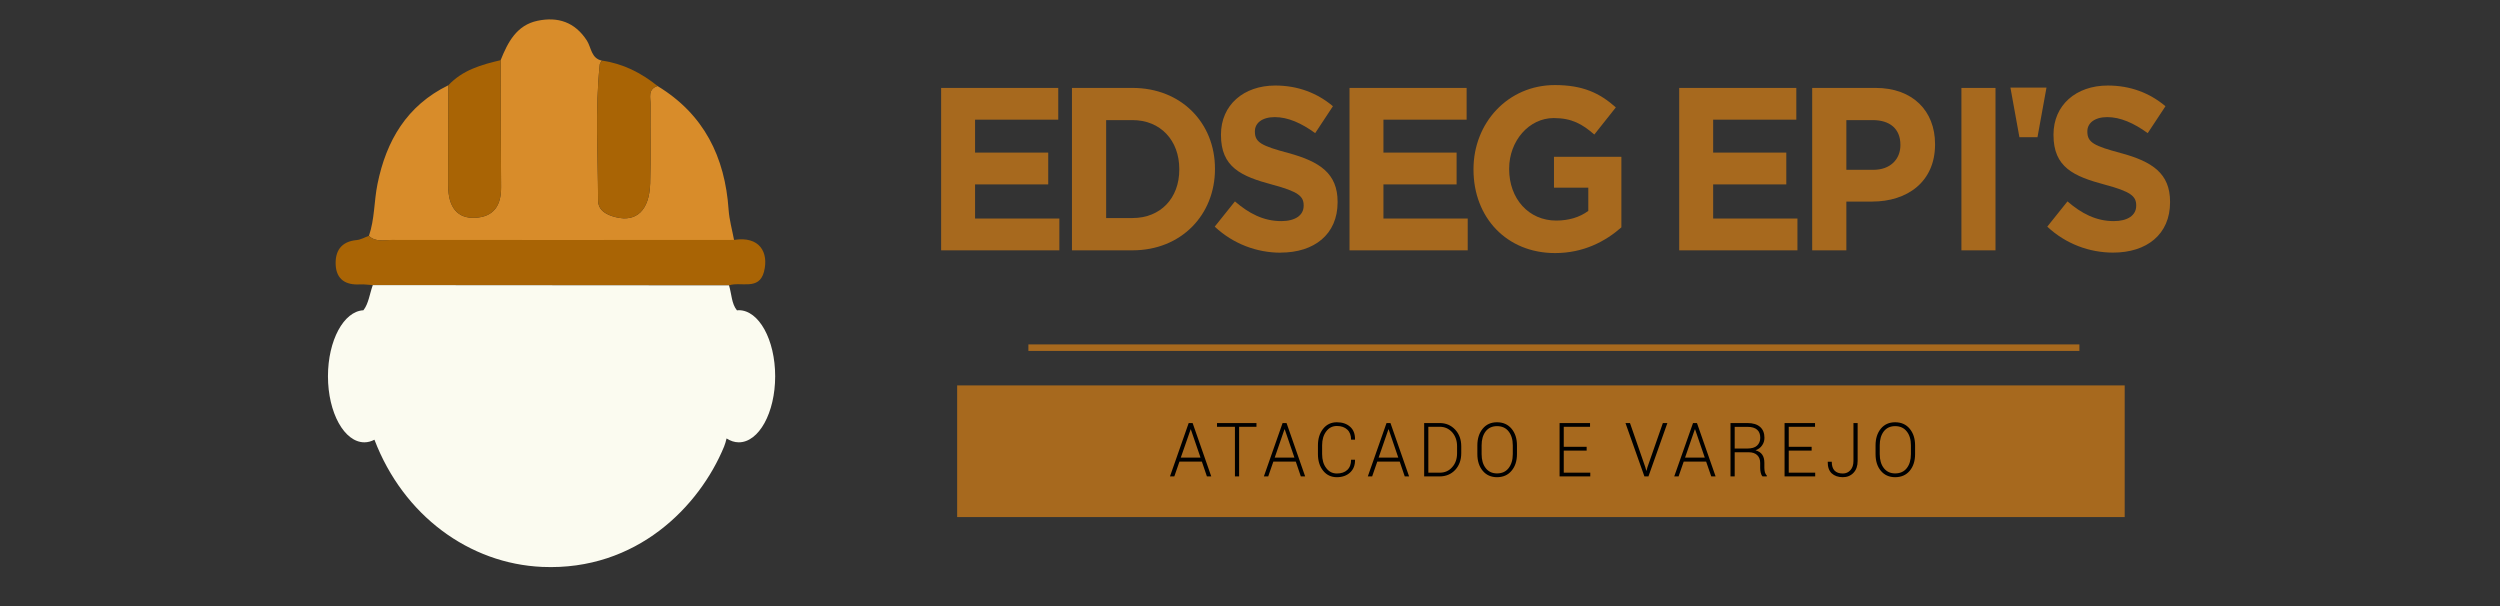 <?xml version="1.0" encoding="UTF-8"?>
<svg xmlns="http://www.w3.org/2000/svg" xmlns:xlink="http://www.w3.org/1999/xlink" width="165" zoomAndPan="magnify" viewBox="0 0 123.75 30" height="40" preserveAspectRatio="xMidYMid meet" version="1.0">
  <rect x="0" y="0" width="123.75" height="30" fill="#333333" stroke="none"/>
  <defs>
    <clipPath id="ccc9a73eb6">
      <path d="M 46.586 4.352 L 52.383 4.352 L 52.383 5.922 L 46.586 5.922 Z M 46.586 5.922 L 48.266 5.922 L 48.266 7.555 L 46.586 7.555 Z M 46.586 7.555 L 51.887 7.555 L 51.887 9.129 L 46.586 9.129 Z M 46.586 9.129 L 48.266 9.129 L 48.266 10.816 L 46.586 10.816 Z M 46.586 10.816 L 52.438 10.816 L 52.438 12.391 L 46.586 12.391 Z M 46.586 10.816 " clip-rule="nonzero"></path>
    </clipPath>
    <clipPath id="928b1403c5">
      <path d="M 53.055 4.336 L 60.168 4.336 L 60.168 12.402 L 53.055 12.402 Z M 53.055 4.336 " clip-rule="nonzero"></path>
    </clipPath>
    <clipPath id="eb627a4831">
      <path d="M 58.375 8.371 C 58.375 6.945 57.441 5.945 56.059 5.945 L 54.754 5.945 L 54.754 10.793 L 56.059 10.793 C 57.441 10.793 58.375 9.816 58.375 8.395 Z M 56.059 12.391 L 53.062 12.391 L 53.062 4.352 L 56.059 4.352 C 58.473 4.352 60.141 6.086 60.141 8.348 L 60.141 8.371 C 60.141 10.633 58.473 12.391 56.059 12.391 " clip-rule="nonzero"></path>
    </clipPath>
    <clipPath id="0195060f8b">
      <path d="M 60.129 4.227 L 66.215 4.227 L 66.215 12.512 L 60.129 12.512 Z M 60.129 4.227 " clip-rule="nonzero"></path>
    </clipPath>
    <clipPath id="957080f31a">
      <path d="M 63.391 12.508 C 62.227 12.508 61.051 12.082 60.129 11.219 L 61.129 9.969 C 61.82 10.566 62.543 10.945 63.422 10.945 C 64.113 10.945 64.531 10.656 64.531 10.188 L 64.531 10.164 C 64.531 9.715 64.266 9.484 62.984 9.141 C 61.434 8.727 60.438 8.277 60.438 6.684 L 60.438 6.66 C 60.438 5.199 61.559 4.234 63.125 4.234 C 64.246 4.234 65.199 4.602 65.98 5.258 L 65.102 6.59 C 64.422 6.094 63.75 5.797 63.105 5.797 C 62.457 5.797 62.117 6.105 62.117 6.496 L 62.117 6.52 C 62.117 7.047 62.445 7.219 63.773 7.574 C 65.332 8 66.211 8.586 66.211 9.988 L 66.211 10.012 C 66.211 11.609 65.047 12.504 63.391 12.504 " clip-rule="nonzero"></path>
    </clipPath>
    <clipPath id="8db1f6c165">
      <path d="M 66.801 4.352 L 72.598 4.352 L 72.598 5.922 L 66.801 5.922 Z M 66.801 5.922 L 68.48 5.922 L 68.48 7.555 L 66.801 7.555 Z M 66.801 7.555 L 72.102 7.555 L 72.102 9.129 L 66.801 9.129 Z M 66.801 9.129 L 68.48 9.129 L 68.48 10.816 L 66.801 10.816 Z M 66.801 10.816 L 72.652 10.816 L 72.652 12.391 L 66.801 12.391 Z M 66.801 10.816 " clip-rule="nonzero"></path>
    </clipPath>
    <clipPath id="e499a14533">
      <path d="M 72.922 4.191 L 80.293 4.191 L 80.293 12.551 L 72.922 12.551 Z M 72.922 4.191 " clip-rule="nonzero"></path>
    </clipPath>
    <clipPath id="0e3ac25896">
      <path d="M 76.977 12.527 C 74.582 12.527 72.938 10.77 72.938 8.395 L 72.938 8.371 C 72.938 6.086 74.637 4.211 76.965 4.211 C 78.348 4.211 79.18 4.602 79.984 5.316 L 78.918 6.66 C 78.324 6.141 77.801 5.844 76.91 5.844 C 75.68 5.844 74.703 6.98 74.703 8.348 L 74.703 8.371 C 74.703 9.84 75.672 10.918 77.031 10.918 C 77.645 10.918 78.195 10.758 78.621 10.438 L 78.621 9.289 L 76.922 9.289 L 76.922 7.762 L 80.258 7.762 L 80.258 11.254 C 79.465 11.953 78.379 12.527 76.977 12.527 " clip-rule="nonzero"></path>
    </clipPath>
    <clipPath id="1e93cb4b84">
      <path d="M 18.172 0.91 L 36.348 0.91 L 36.348 11.941 L 18.172 11.941 Z M 18.172 0.91 " clip-rule="nonzero"></path>
    </clipPath>
    <clipPath id="2571e863ea">
      <path d="M 24.781 2.98 C 25.137 2.09 25.574 1.242 26.613 1.027 C 27.613 0.82 28.453 1.086 29.051 2.008 C 29.27 2.352 29.262 2.891 29.793 3 C 29.758 3.062 29.695 3.125 29.688 3.188 C 29.453 5.426 29.598 7.672 29.605 9.914 C 29.605 10.434 30.043 10.641 30.48 10.75 C 31.5 11.008 32.141 10.41 32.184 9.09 C 32.227 7.785 32.188 6.48 32.203 5.176 C 32.207 4.844 32.047 4.418 32.547 4.258 C 34.844 5.652 35.887 7.766 36.066 10.383 C 36.102 10.887 36.242 11.379 36.336 11.879 C 30.691 11.879 25.043 11.883 19.398 11.879 C 19.016 11.879 18.594 11.996 18.262 11.676 C 18.547 10.848 18.512 9.965 18.684 9.117 C 19.117 6.965 20.141 5.219 22.195 4.219 C 22.191 5.883 22.176 7.539 22.184 9.199 C 22.188 10.266 22.652 10.824 23.516 10.781 C 24.461 10.734 24.812 10.148 24.805 9.258 C 24.785 7.168 24.785 5.074 24.781 2.98 " clip-rule="nonzero"></path>
    </clipPath>
    <clipPath id="3f0b2e202b">
      <path d="M 16.543 11.668 L 37.883 11.668 L 37.883 14.199 L 16.543 14.199 Z M 16.543 11.668 " clip-rule="nonzero"></path>
    </clipPath>
    <clipPath id="317a0ee097">
      <path d="M 18.262 11.676 C 18.594 11.996 19.016 11.875 19.398 11.875 C 25.047 11.883 30.691 11.879 36.336 11.875 C 37.602 11.676 38.066 12.492 37.816 13.457 C 37.566 14.398 36.676 13.926 36.086 14.125 C 30.211 14.121 24.332 14.117 18.453 14.113 C 18.238 14.102 18.023 14.066 17.809 14.078 C 17.117 14.117 16.66 13.836 16.617 13.129 C 16.578 12.43 16.883 11.953 17.656 11.883 C 17.863 11.863 18.059 11.746 18.262 11.672 " clip-rule="nonzero"></path>
    </clipPath>
    <clipPath id="7e4987d210">
      <path d="M 29.473 3 L 32.637 3 L 32.637 10.855 L 29.473 10.855 Z M 29.473 3 " clip-rule="nonzero"></path>
    </clipPath>
    <clipPath id="6410bf2d6a">
      <path d="M 32.547 4.258 C 32.051 4.418 32.207 4.844 32.203 5.176 C 32.188 6.48 32.227 7.785 32.184 9.09 C 32.141 10.41 31.5 11.008 30.48 10.75 C 30.043 10.637 29.609 10.434 29.605 9.914 C 29.598 7.672 29.453 5.426 29.688 3.188 C 29.695 3.125 29.758 3.062 29.797 3 C 30.84 3.148 31.738 3.605 32.551 4.258 " clip-rule="nonzero"></path>
    </clipPath>
    <clipPath id="da1dfe6502">
      <path d="M 22.148 2.898 L 24.863 2.898 L 24.863 10.855 L 22.148 10.855 Z M 22.148 2.898 " clip-rule="nonzero"></path>
    </clipPath>
    <clipPath id="0b942bfeb9">
      <path d="M 24.781 2.98 C 24.785 5.074 24.789 7.168 24.805 9.258 C 24.812 10.152 24.461 10.734 23.516 10.781 C 22.652 10.824 22.188 10.266 22.184 9.199 C 22.176 7.539 22.191 5.879 22.195 4.219 C 22.895 3.469 23.824 3.203 24.777 2.98 " clip-rule="nonzero"></path>
    </clipPath>
    <clipPath id="63676f2485">
      <path d="M 16.184 14.109 L 38.426 14.109 L 38.426 28.125 L 16.184 28.125 Z M 16.184 14.109 " clip-rule="nonzero"></path>
    </clipPath>
    <clipPath id="05258cf022">
      <path d="M 36.57 15.355 C 36.539 15.355 36.508 15.359 36.48 15.363 C 36.211 15.043 36.215 14.543 36.086 14.125 C 30.211 14.121 24.332 14.117 18.453 14.113 C 18.301 14.531 18.246 15.035 17.988 15.359 C 17.016 15.406 16.234 16.852 16.234 18.625 C 16.234 20.43 17.043 21.895 18.039 21.895 C 18.211 21.895 18.375 21.848 18.535 21.766 C 19.969 25.523 23.238 27.906 26.844 28.062 C 31.516 28.262 34.621 25.07 35.844 22.102 C 35.895 21.98 35.93 21.844 35.965 21.703 C 36.156 21.824 36.355 21.895 36.57 21.895 C 37.566 21.895 38.371 20.43 38.371 18.625 C 38.371 16.82 37.566 15.355 36.57 15.355 " clip-rule="nonzero"></path>
    </clipPath>
    <clipPath id="5f2578a5e9">
      <path d="M 83.121 4.352 L 88.918 4.352 L 88.918 5.922 L 83.121 5.922 Z M 83.121 5.922 L 84.801 5.922 L 84.801 7.555 L 83.121 7.555 Z M 83.121 7.555 L 88.422 7.555 L 88.422 9.129 L 83.121 9.129 Z M 83.121 9.129 L 84.801 9.129 L 84.801 10.816 L 83.121 10.816 Z M 83.121 10.816 L 88.973 10.816 L 88.973 12.391 L 83.121 12.391 Z M 83.121 10.816 " clip-rule="nonzero"></path>
    </clipPath>
    <clipPath id="5f8243454f">
      <path d="M 89.668 4.348 L 95.789 4.348 L 95.789 12.391 L 89.668 12.391 Z M 89.668 4.348 " clip-rule="nonzero"></path>
    </clipPath>
    <clipPath id="200c835f06">
      <path d="M 94.07 7.164 C 94.07 6.371 93.543 5.945 92.699 5.945 L 91.395 5.945 L 91.395 8.406 L 92.734 8.406 C 93.578 8.406 94.07 7.875 94.07 7.188 Z M 92.68 9.98 L 91.395 9.98 L 91.395 12.391 L 89.703 12.391 L 89.703 4.352 L 92.844 4.352 C 94.676 4.352 95.785 5.488 95.785 7.129 L 95.785 7.152 C 95.785 9.012 94.398 9.977 92.68 9.977 " clip-rule="nonzero"></path>
    </clipPath>
    <clipPath id="ec5eefa658">
      <path d="M 50.906 17.047 L 102.93 17.047 L 102.93 17.371 L 50.906 17.371 Z M 50.906 17.047 " clip-rule="nonzero"></path>
    </clipPath>
    <clipPath id="da0788646d">
      <path d="M 47.379 19.078 L 105.172 19.078 L 105.172 25.594 L 47.379 25.594 Z M 47.379 19.078 " clip-rule="nonzero"></path>
    </clipPath>
    <clipPath id="136b50709b">
      <path d="M 57.898 20.914 L 59.973 20.914 L 59.973 23.609 L 57.898 23.609 Z M 57.898 20.914 " clip-rule="nonzero"></path>
    </clipPath>
    <clipPath id="157e5fbb2b">
      <path d="M 58.449 22.652 L 59.426 22.652 L 58.945 21.25 L 58.938 21.25 Z M 59.492 22.848 L 58.383 22.848 L 58.129 23.582 L 57.914 23.582 L 58.84 20.941 L 59.035 20.941 L 59.957 23.582 L 59.742 23.582 Z M 59.492 22.848 " clip-rule="nonzero"></path>
    </clipPath>
    <clipPath id="7601a2aa0f">
      <path d="M 60.242 20.941 L 62.195 20.941 L 62.195 21.125 L 60.242 21.125 Z M 61.129 21.125 L 61.336 21.125 L 61.336 23.582 L 61.129 23.582 Z M 61.129 21.125 " clip-rule="nonzero"></path>
    </clipPath>
    <clipPath id="66c00cb66a">
      <path d="M 62.547 20.914 L 64.621 20.914 L 64.621 23.609 L 62.547 23.609 Z M 62.547 20.914 " clip-rule="nonzero"></path>
    </clipPath>
    <clipPath id="8d7988af39">
      <path d="M 63.098 22.652 L 64.074 22.652 L 63.594 21.25 L 63.582 21.25 Z M 64.141 22.848 L 63.031 22.848 L 62.777 23.582 L 62.562 23.582 L 63.488 20.941 L 63.684 20.941 L 64.605 23.582 L 64.391 23.582 Z M 64.141 22.848 " clip-rule="nonzero"></path>
    </clipPath>
    <clipPath id="4095cc018a">
      <path d="M 65.215 20.887 L 67.082 20.887 L 67.082 23.641 L 65.215 23.641 Z M 65.215 20.887 " clip-rule="nonzero"></path>
    </clipPath>
    <clipPath id="59a428c576">
      <path d="M 67.07 22.758 L 67.074 22.766 C 67.078 23.027 66.996 23.234 66.832 23.387 C 66.664 23.543 66.445 23.621 66.176 23.621 C 65.895 23.621 65.668 23.516 65.496 23.301 C 65.324 23.09 65.238 22.812 65.238 22.477 L 65.238 22.047 C 65.238 21.711 65.324 21.438 65.496 21.223 C 65.668 21.008 65.895 20.902 66.176 20.902 C 66.449 20.902 66.668 20.977 66.836 21.129 C 67 21.277 67.078 21.488 67.074 21.754 L 67.07 21.762 L 66.879 21.762 C 66.879 21.551 66.816 21.383 66.691 21.266 C 66.566 21.148 66.395 21.086 66.176 21.086 C 65.957 21.086 65.781 21.176 65.648 21.355 C 65.512 21.535 65.445 21.762 65.445 22.043 L 65.445 22.477 C 65.445 22.758 65.512 22.992 65.648 23.168 C 65.781 23.348 65.957 23.438 66.176 23.438 C 66.395 23.438 66.566 23.379 66.691 23.262 C 66.816 23.145 66.879 22.977 66.879 22.758 Z M 67.07 22.758 " clip-rule="nonzero"></path>
    </clipPath>
    <clipPath id="ae714032c7">
      <path d="M 67.703 20.914 L 69.777 20.914 L 69.777 23.609 L 67.703 23.609 Z M 67.703 20.914 " clip-rule="nonzero"></path>
    </clipPath>
    <clipPath id="bbaa4d70e8">
      <path d="M 68.242 22.652 L 69.215 22.652 L 68.738 21.25 L 68.727 21.25 Z M 69.285 22.848 L 68.176 22.848 L 67.922 23.582 L 67.707 23.582 L 68.633 20.941 L 68.828 20.941 L 69.75 23.582 L 69.535 23.582 Z M 69.285 22.848 " clip-rule="nonzero"></path>
    </clipPath>
    <clipPath id="64b65ca778">
      <path d="M 70.488 20.914 L 72.355 20.914 L 72.355 23.609 L 70.488 23.609 Z M 70.488 20.914 " clip-rule="nonzero"></path>
    </clipPath>
    <clipPath id="eb7334993c">
      <path d="M 70.703 21.125 L 70.703 23.398 L 71.266 23.398 C 71.516 23.398 71.723 23.309 71.883 23.125 C 72.047 22.945 72.125 22.711 72.125 22.434 L 72.125 22.086 C 72.125 21.812 72.043 21.582 71.883 21.398 C 71.719 21.219 71.516 21.125 71.266 21.125 Z M 70.496 23.582 L 70.496 20.941 L 71.266 20.941 C 71.574 20.941 71.828 21.051 72.031 21.266 C 72.23 21.48 72.332 21.754 72.332 22.094 L 72.332 22.434 C 72.332 22.77 72.23 23.047 72.031 23.262 C 71.828 23.477 71.57 23.582 71.266 23.582 Z M 70.496 23.582 " clip-rule="nonzero"></path>
    </clipPath>
    <clipPath id="28fb2d0523">
      <path d="M 73.125 20.887 L 75.109 20.887 L 75.109 23.641 L 73.125 23.641 Z M 73.125 20.887 " clip-rule="nonzero"></path>
    </clipPath>
    <clipPath id="e012303818">
      <path d="M 74.883 22.043 C 74.883 21.758 74.812 21.527 74.676 21.355 C 74.539 21.18 74.348 21.094 74.102 21.094 C 73.863 21.094 73.676 21.18 73.539 21.355 C 73.406 21.531 73.34 21.758 73.34 22.043 L 73.34 22.477 C 73.34 22.766 73.406 22.996 73.543 23.172 C 73.676 23.344 73.863 23.434 74.102 23.434 C 74.348 23.434 74.539 23.348 74.676 23.172 C 74.812 22.996 74.883 22.766 74.883 22.48 Z M 75.09 22.477 C 75.09 22.82 75 23.094 74.82 23.305 C 74.645 23.516 74.402 23.621 74.102 23.621 C 73.809 23.621 73.57 23.516 73.395 23.305 C 73.219 23.094 73.129 22.82 73.129 22.477 L 73.129 22.047 C 73.129 21.707 73.219 21.434 73.395 21.219 C 73.57 21.008 73.805 20.902 74.102 20.902 C 74.402 20.902 74.641 21.008 74.82 21.219 C 75 21.434 75.09 21.707 75.09 22.047 Z M 75.09 22.477 " clip-rule="nonzero"></path>
    </clipPath>
    <clipPath id="2306594dcf">
      <path d="M 77.199 20.941 L 78.707 20.941 L 78.707 21.125 L 77.199 21.125 Z M 77.199 21.125 L 77.406 21.125 L 77.406 22.117 L 77.199 22.117 Z M 77.199 22.117 L 78.539 22.117 L 78.539 22.305 L 77.199 22.305 Z M 77.199 22.305 L 77.406 22.305 L 77.406 23.398 L 77.199 23.398 Z M 77.199 23.398 L 78.719 23.398 L 78.719 23.582 L 77.199 23.582 Z M 77.199 23.398 " clip-rule="nonzero"></path>
    </clipPath>
    <clipPath id="0b68920a22">
      <path d="M 80.445 20.914 L 82.547 20.914 L 82.547 23.609 L 80.445 23.609 Z M 80.445 20.914 " clip-rule="nonzero"></path>
    </clipPath>
    <clipPath id="7ef6944510">
      <path d="M 81.441 23.121 L 81.492 23.305 L 81.5 23.305 L 81.551 23.121 L 82.312 20.941 L 82.535 20.941 L 81.598 23.582 L 81.398 23.582 L 80.461 20.941 L 80.684 20.941 Z M 81.441 23.121 " clip-rule="nonzero"></path>
    </clipPath>
    <clipPath id="75efa4b9e6">
      <path d="M 82.875 20.914 L 84.949 20.914 L 84.949 23.609 L 82.875 23.609 Z M 82.875 20.914 " clip-rule="nonzero"></path>
    </clipPath>
    <clipPath id="40dfa99364">
      <path d="M 83.41 22.652 L 84.387 22.652 L 83.906 21.25 L 83.895 21.25 Z M 84.453 22.848 L 83.344 22.848 L 83.09 23.582 L 82.875 23.582 L 83.805 20.941 L 84 20.941 L 84.922 23.582 L 84.707 23.582 Z M 84.453 22.848 " clip-rule="nonzero"></path>
    </clipPath>
    <clipPath id="62a015cac9">
      <path d="M 85.629 20.914 L 87.465 20.914 L 87.465 23.609 L 85.629 23.609 Z M 85.629 20.914 " clip-rule="nonzero"></path>
    </clipPath>
    <clipPath id="741f4d6ae3">
      <path d="M 85.867 22.203 L 86.477 22.203 C 86.703 22.203 86.871 22.156 86.973 22.059 C 87.078 21.961 87.133 21.832 87.133 21.672 C 87.133 21.496 87.082 21.359 86.977 21.27 C 86.871 21.176 86.711 21.129 86.5 21.129 L 85.867 21.129 Z M 85.867 22.387 L 85.867 23.582 L 85.66 23.582 L 85.66 20.941 L 86.5 20.941 C 86.77 20.941 86.977 21.004 87.121 21.129 C 87.266 21.254 87.34 21.434 87.34 21.672 C 87.34 21.812 87.301 21.938 87.223 22.047 C 87.148 22.16 87.039 22.238 86.898 22.289 C 87.051 22.332 87.164 22.406 87.234 22.512 C 87.305 22.617 87.336 22.75 87.336 22.91 L 87.336 23.156 C 87.336 23.242 87.348 23.312 87.363 23.379 C 87.383 23.445 87.414 23.496 87.457 23.539 L 87.457 23.582 L 87.246 23.582 C 87.203 23.539 87.172 23.477 87.156 23.398 C 87.137 23.32 87.129 23.238 87.129 23.156 L 87.129 22.914 C 87.129 22.75 87.078 22.621 86.98 22.527 C 86.879 22.434 86.742 22.387 86.562 22.387 Z M 85.867 22.387 " clip-rule="nonzero"></path>
    </clipPath>
    <clipPath id="aa80287a40">
      <path d="M 88.336 20.941 L 89.844 20.941 L 89.844 21.125 L 88.336 21.125 Z M 88.336 21.125 L 88.543 21.125 L 88.543 22.117 L 88.336 22.117 Z M 88.336 22.117 L 89.676 22.117 L 89.676 22.305 L 88.336 22.305 Z M 88.336 22.305 L 88.543 22.305 L 88.543 23.398 L 88.336 23.398 Z M 88.336 23.398 L 89.852 23.398 L 89.852 23.582 L 88.336 23.582 Z M 88.336 23.398 " clip-rule="nonzero"></path>
    </clipPath>
    <clipPath id="56399075c0">
      <path d="M 90.457 20.914 L 91.969 20.914 L 91.969 23.641 L 90.457 23.641 Z M 90.457 20.914 " clip-rule="nonzero"></path>
    </clipPath>
    <clipPath id="41733ea8cf">
      <path d="M 91.746 20.941 L 91.953 20.941 L 91.953 22.816 C 91.953 23.062 91.887 23.258 91.75 23.402 C 91.613 23.547 91.434 23.621 91.219 23.621 C 90.988 23.621 90.805 23.555 90.668 23.43 C 90.535 23.301 90.469 23.113 90.473 22.867 L 90.477 22.855 L 90.672 22.855 C 90.672 23.055 90.719 23.199 90.812 23.297 C 90.906 23.391 91.039 23.438 91.219 23.438 C 91.371 23.438 91.5 23.383 91.598 23.27 C 91.699 23.156 91.746 23.008 91.746 22.816 Z M 91.746 20.941 " clip-rule="nonzero"></path>
    </clipPath>
    <clipPath id="476a08755a">
      <path d="M 92.828 20.887 L 94.812 20.887 L 94.812 23.641 L 92.828 23.641 Z M 92.828 20.887 " clip-rule="nonzero"></path>
    </clipPath>
    <clipPath id="5f8f6b6332">
      <path d="M 94.59 22.043 C 94.59 21.758 94.523 21.527 94.383 21.355 C 94.246 21.18 94.055 21.094 93.809 21.094 C 93.57 21.094 93.383 21.18 93.246 21.355 C 93.113 21.531 93.047 21.758 93.047 22.043 L 93.047 22.477 C 93.047 22.766 93.113 22.996 93.25 23.172 C 93.383 23.344 93.57 23.434 93.809 23.434 C 94.055 23.434 94.25 23.348 94.387 23.172 C 94.523 22.996 94.59 22.766 94.59 22.48 Z M 94.797 22.477 C 94.797 22.82 94.707 23.094 94.531 23.305 C 94.352 23.516 94.113 23.621 93.809 23.621 C 93.516 23.621 93.277 23.516 93.102 23.305 C 92.926 23.094 92.84 22.82 92.84 22.477 L 92.84 22.047 C 92.84 21.707 92.926 21.434 93.102 21.219 C 93.277 21.008 93.512 20.902 93.809 20.902 C 94.109 20.902 94.352 21.008 94.527 21.219 C 94.707 21.434 94.797 21.707 94.797 22.047 Z M 94.797 22.477 " clip-rule="nonzero"></path>
    </clipPath>
    <clipPath id="9de50d94f3">
      <path d="M 97.09 4.352 L 98.777 4.352 L 98.777 12.391 L 97.09 12.391 Z M 97.09 4.352 " clip-rule="nonzero"></path>
    </clipPath>
    <clipPath id="0e4ad01170">
      <path d="M 101.332 4.211 L 107.426 4.211 L 107.426 12.527 L 101.332 12.527 Z M 101.332 4.211 " clip-rule="nonzero"></path>
    </clipPath>
    <clipPath id="cd61bf52ad">
      <path d="M 104.598 12.504 C 103.438 12.504 102.262 12.082 101.34 11.219 L 102.34 9.969 C 103.031 10.566 103.754 10.945 104.633 10.945 C 105.324 10.945 105.742 10.656 105.742 10.184 L 105.742 10.164 C 105.742 9.715 105.477 9.484 104.191 9.141 C 102.645 8.727 101.648 8.281 101.648 6.684 L 101.648 6.66 C 101.648 5.199 102.766 4.234 104.336 4.234 C 105.457 4.234 106.41 4.602 107.191 5.258 L 106.312 6.59 C 105.633 6.098 104.961 5.797 104.312 5.797 C 103.668 5.797 103.324 6.105 103.324 6.496 L 103.324 6.52 C 103.324 7.051 103.656 7.223 104.984 7.578 C 106.543 8 107.418 8.586 107.418 9.988 L 107.418 10.012 C 107.418 11.609 106.258 12.504 104.598 12.504 " clip-rule="nonzero"></path>
    </clipPath>
    <clipPath id="7208566e0f">
      <path d="M 99.508 4.32 L 101.332 4.32 L 101.332 6.801 L 99.508 6.801 Z M 99.508 4.32 " clip-rule="nonzero"></path>
    </clipPath>
    <clipPath id="5601968e35">
      <path d="M 99.516 4.336 L 99.961 6.793 L 100.855 6.793 L 101.301 4.336 Z M 99.516 4.336 " clip-rule="nonzero"></path>
    </clipPath>
  </defs>
  <g clip-path="url(#ccc9a73eb6)">
    <path fill="#a7691e" d="M 46.051 3.68 L 80.805 3.68 L 80.805 13.062 L 46.051 13.062 Z M 46.051 3.68 " fill-opacity="1" fill-rule="nonzero"></path>
  </g>
  <g clip-path="url(#928b1403c5)">
    <g clip-path="url(#eb627a4831)">
      <path fill="#a7691e" d="M 46.051 3.68 L 80.805 3.68 L 80.805 13.062 L 46.051 13.062 Z M 46.051 3.68 " fill-opacity="1" fill-rule="nonzero"></path>
    </g>
  </g>
  <g clip-path="url(#0195060f8b)">
    <g clip-path="url(#957080f31a)">
      <path fill="#a7691e" d="M 46.051 3.68 L 80.805 3.68 L 80.805 13.062 L 46.051 13.062 Z M 46.051 3.68 " fill-opacity="1" fill-rule="nonzero"></path>
    </g>
  </g>
  <g clip-path="url(#8db1f6c165)">
    <path fill="#a7691e" d="M 46.051 3.68 L 80.805 3.68 L 80.805 13.062 L 46.051 13.062 Z M 46.051 3.68 " fill-opacity="1" fill-rule="nonzero"></path>
  </g>
  <g clip-path="url(#e499a14533)">
    <g clip-path="url(#0e3ac25896)">
      <path fill="#a7691e" d="M 46.051 3.68 L 80.805 3.68 L 80.805 13.062 L 46.051 13.062 Z M 46.051 3.68 " fill-opacity="1" fill-rule="nonzero"></path>
    </g>
  </g>
  <g clip-path="url(#1e93cb4b84)">
    <g clip-path="url(#2571e863ea)">
      <path fill="#d88c2a" d="M 15.73 0.457 L 38.879 0.457 L 38.879 28.578 L 15.73 28.578 Z M 15.73 0.457 " fill-opacity="1" fill-rule="nonzero"></path>
    </g>
  </g>
  <g clip-path="url(#3f0b2e202b)">
    <g clip-path="url(#317a0ee097)">
      <path fill="#a96405" d="M 15.73 0.457 L 38.879 0.457 L 38.879 28.578 L 15.73 28.578 Z M 15.73 0.457 " fill-opacity="1" fill-rule="nonzero"></path>
    </g>
  </g>
  <g clip-path="url(#7e4987d210)">
    <g clip-path="url(#6410bf2d6a)">
      <path fill="#a96405" d="M 15.73 0.457 L 38.879 0.457 L 38.879 28.578 L 15.73 28.578 Z M 15.73 0.457 " fill-opacity="1" fill-rule="nonzero"></path>
    </g>
  </g>
  <g clip-path="url(#da1dfe6502)">
    <g clip-path="url(#0b942bfeb9)">
      <path fill="#a96405" d="M 15.73 0.457 L 38.879 0.457 L 38.879 28.578 L 15.73 28.578 Z M 15.73 0.457 " fill-opacity="1" fill-rule="nonzero"></path>
    </g>
  </g>
  <g clip-path="url(#63676f2485)">
    <g clip-path="url(#05258cf022)">
      <path fill="#fbfbf0" d="M 15.73 0.457 L 38.879 0.457 L 38.879 28.578 L 15.73 28.578 Z M 15.73 0.457 " fill-opacity="1" fill-rule="nonzero"></path>
    </g>
  </g>
  <g clip-path="url(#5f2578a5e9)">
    <path fill="#a7691e" d="M 82.586 3.816 L 96.32 3.816 L 96.32 12.926 L 82.586 12.926 Z M 82.586 3.816 " fill-opacity="1" fill-rule="nonzero"></path>
  </g>
  <g clip-path="url(#5f8243454f)">
    <g clip-path="url(#200c835f06)">
      <path fill="#a7691e" d="M 82.586 3.816 L 96.32 3.816 L 96.32 12.926 L 82.586 12.926 Z M 82.586 3.816 " fill-opacity="1" fill-rule="nonzero"></path>
    </g>
  </g>
  <g clip-path="url(#ec5eefa658)">
    <path fill="#a7691e" d="M 50.906 17.047 L 102.93 17.047 L 102.93 17.371 L 50.906 17.371 Z M 50.906 17.047 " fill-opacity="1" fill-rule="nonzero"></path>
  </g>
  <g clip-path="url(#da0788646d)">
    <path fill="#a7691e" d="M 46.848 18.543 L 105.715 18.543 L 105.715 26.129 L 46.848 26.129 Z M 46.848 18.543 " fill-opacity="1" fill-rule="nonzero"></path>
  </g>
  <g clip-path="url(#136b50709b)">
    <g clip-path="url(#157e5fbb2b)">
      <path fill="#000000" d="M 46.848 18.543 L 105.715 18.543 L 105.715 26.129 L 46.848 26.129 Z M 46.848 18.543 " fill-opacity="1" fill-rule="nonzero"></path>
    </g>
  </g>
  <g clip-path="url(#7601a2aa0f)">
    <path fill="#000000" d="M 46.848 18.543 L 105.715 18.543 L 105.715 26.129 L 46.848 26.129 Z M 46.848 18.543 " fill-opacity="1" fill-rule="nonzero"></path>
  </g>
  <g clip-path="url(#66c00cb66a)">
    <g clip-path="url(#8d7988af39)">
      <path fill="#000000" d="M 46.848 18.543 L 105.715 18.543 L 105.715 26.129 L 46.848 26.129 Z M 46.848 18.543 " fill-opacity="1" fill-rule="nonzero"></path>
    </g>
  </g>
  <g clip-path="url(#4095cc018a)">
    <g clip-path="url(#59a428c576)">
      <path fill="#000000" d="M 46.848 18.543 L 105.715 18.543 L 105.715 26.129 L 46.848 26.129 Z M 46.848 18.543 " fill-opacity="1" fill-rule="nonzero"></path>
    </g>
  </g>
  <g clip-path="url(#ae714032c7)">
    <g clip-path="url(#bbaa4d70e8)">
      <path fill="#000000" d="M 46.848 18.543 L 105.715 18.543 L 105.715 26.129 L 46.848 26.129 Z M 46.848 18.543 " fill-opacity="1" fill-rule="nonzero"></path>
    </g>
  </g>
  <g clip-path="url(#64b65ca778)">
    <g clip-path="url(#eb7334993c)">
      <path fill="#000000" d="M 46.848 18.543 L 105.715 18.543 L 105.715 26.129 L 46.848 26.129 Z M 46.848 18.543 " fill-opacity="1" fill-rule="nonzero"></path>
    </g>
  </g>
  <g clip-path="url(#28fb2d0523)">
    <g clip-path="url(#e012303818)">
      <path fill="#000000" d="M 46.848 18.543 L 105.715 18.543 L 105.715 26.129 L 46.848 26.129 Z M 46.848 18.543 " fill-opacity="1" fill-rule="nonzero"></path>
    </g>
  </g>
  <g clip-path="url(#2306594dcf)">
    <path fill="#000000" d="M 46.848 18.543 L 105.715 18.543 L 105.715 26.129 L 46.848 26.129 Z M 46.848 18.543 " fill-opacity="1" fill-rule="nonzero"></path>
  </g>
  <g clip-path="url(#0b68920a22)">
    <g clip-path="url(#7ef6944510)">
      <path fill="#000000" d="M 46.848 18.543 L 105.715 18.543 L 105.715 26.129 L 46.848 26.129 Z M 46.848 18.543 " fill-opacity="1" fill-rule="nonzero"></path>
    </g>
  </g>
  <g clip-path="url(#75efa4b9e6)">
    <g clip-path="url(#40dfa99364)">
      <path fill="#000000" d="M 46.848 18.543 L 105.715 18.543 L 105.715 26.129 L 46.848 26.129 Z M 46.848 18.543 " fill-opacity="1" fill-rule="nonzero"></path>
    </g>
  </g>
  <g clip-path="url(#62a015cac9)">
    <g clip-path="url(#741f4d6ae3)">
      <path fill="#000000" d="M 46.848 18.543 L 105.715 18.543 L 105.715 26.129 L 46.848 26.129 Z M 46.848 18.543 " fill-opacity="1" fill-rule="nonzero"></path>
    </g>
  </g>
  <g clip-path="url(#aa80287a40)">
    <path fill="#000000" d="M 46.848 18.543 L 105.715 18.543 L 105.715 26.129 L 46.848 26.129 Z M 46.848 18.543 " fill-opacity="1" fill-rule="nonzero"></path>
  </g>
  <g clip-path="url(#56399075c0)">
    <g clip-path="url(#41733ea8cf)">
      <path fill="#000000" d="M 46.848 18.543 L 105.715 18.543 L 105.715 26.129 L 46.848 26.129 Z M 46.848 18.543 " fill-opacity="1" fill-rule="nonzero"></path>
    </g>
  </g>
  <g clip-path="url(#476a08755a)">
    <g clip-path="url(#5f8f6b6332)">
      <path fill="#000000" d="M 46.848 18.543 L 105.715 18.543 L 105.715 26.129 L 46.848 26.129 Z M 46.848 18.543 " fill-opacity="1" fill-rule="nonzero"></path>
    </g>
  </g>
  <g clip-path="url(#9de50d94f3)">
    <path fill="#a7691e" d="M 96.555 3.699 L 107.938 3.699 L 107.938 13.039 L 96.555 13.039 Z M 96.555 3.699 " fill-opacity="1" fill-rule="nonzero"></path>
  </g>
  <g clip-path="url(#0e4ad01170)">
    <g clip-path="url(#cd61bf52ad)">
      <path fill="#a7691e" d="M 96.555 3.699 L 107.938 3.699 L 107.938 13.039 L 96.555 13.039 Z M 96.555 3.699 " fill-opacity="1" fill-rule="nonzero"></path>
    </g>
  </g>
  <g clip-path="url(#7208566e0f)">
    <g clip-path="url(#5601968e35)">
      <path fill="#a7691e" d="M 96.555 3.699 L 107.938 3.699 L 107.938 13.039 L 96.555 13.039 Z M 96.555 3.699 " fill-opacity="1" fill-rule="nonzero"></path>
    </g>
  </g>
</svg>
